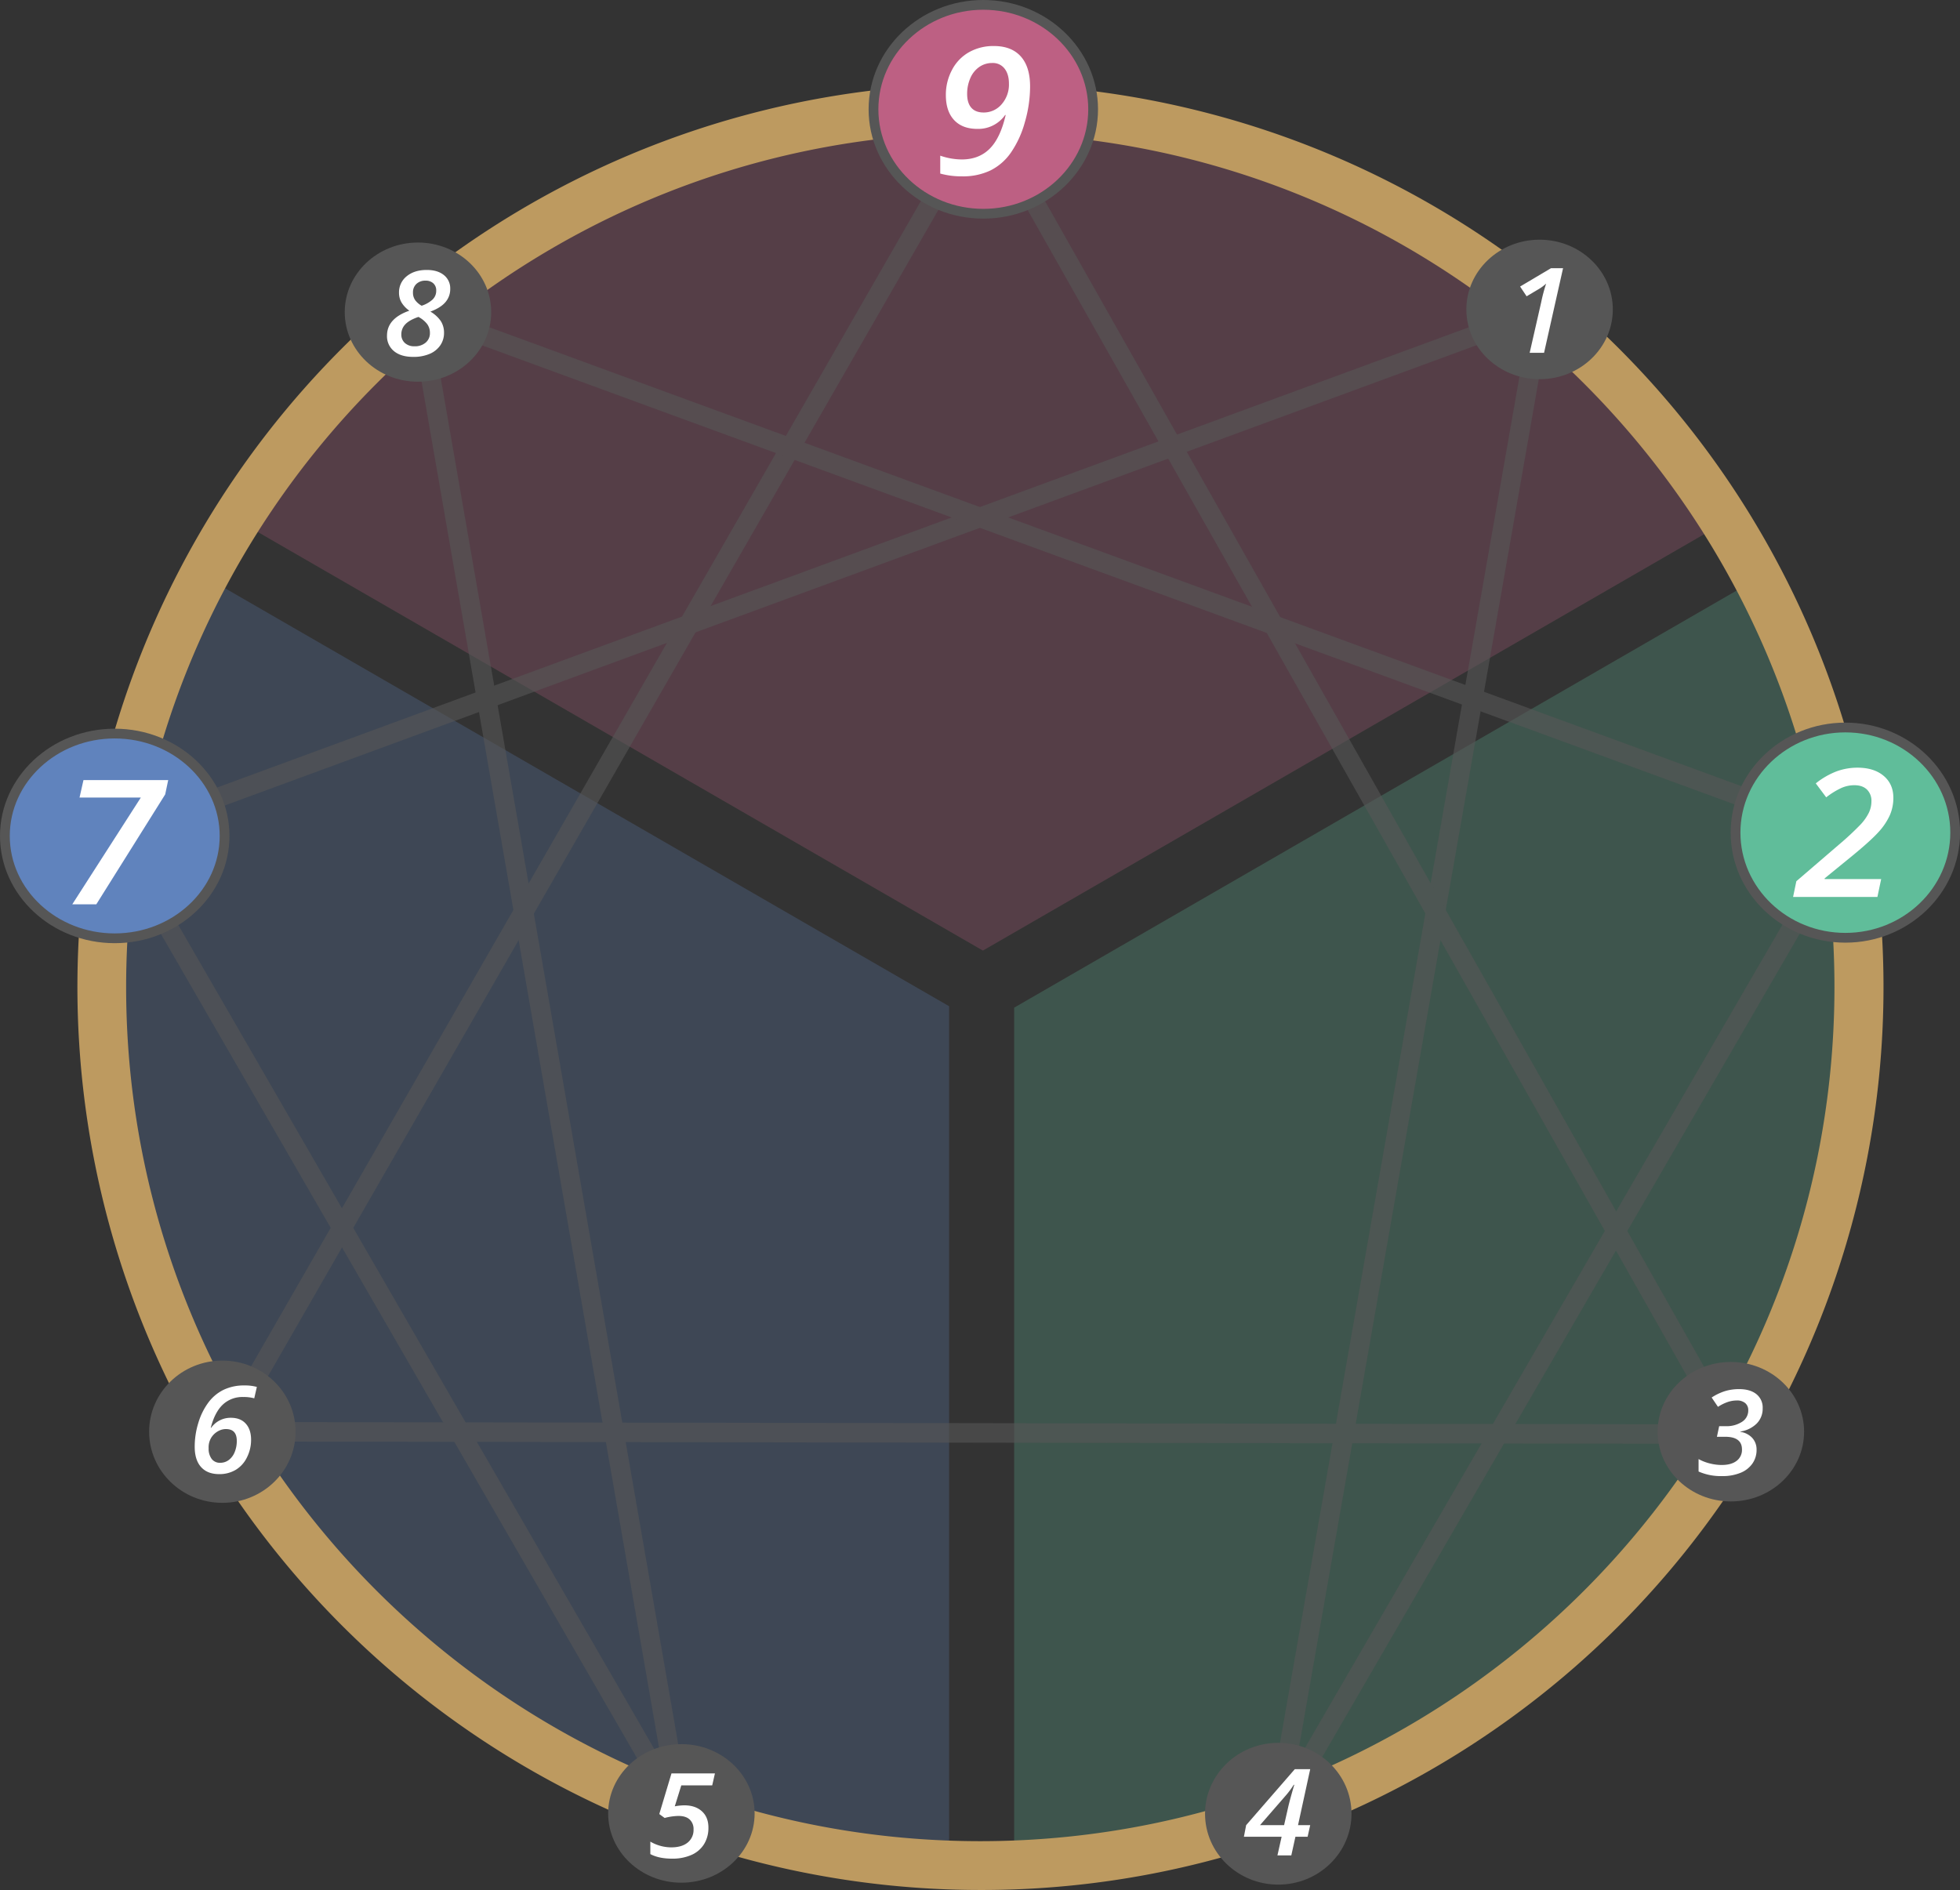 <svg id="Lines" xmlns="http://www.w3.org/2000/svg" viewBox="0 0 1204.44 1161.55"><rect x="0" y="0" width="1204.44" height="1161.55" fill="#333333" stroke="none"/><defs><style>.cls-1{opacity:0.25;}.cls-1,.cls-8{isolation:isolate;}.cls-2{fill:#60bd9a;}.cls-3{fill:#bd6083;}.cls-4{fill:#6083bd;}.cls-5{opacity:0.6;}.cls-6{fill:#565656;}.cls-7{fill:#bd9a60;}.cls-9{fill:#fff;}</style></defs><g class="cls-1"><path class="cls-2" d="M1064.55,885.9c-132.76,219.71-369.16,254.28-441.33,259.66V619.29l457-263.87C1167.5,522.9,1162.1,724.45,1064.55,885.9Z"/></g><g class="cls-1"><path class="cls-3" d="M1060.6,320.58,604,584.21l-459-265C299.49,66.6,629.52-12.93,882.12,141.58a536.06,536.06,0,0,1,178.47,179Z"/></g><g class="cls-1"><path class="cls-4" d="M583.22,618.41V1146C392,1137.34,218.44,1029.7,128.06,861.9,8,638.9,94.22,420.11,125.8,354.32L564,607.32Z"/></g><g class="cls-5"><g id="_1-4" data-name=" 1-4"><rect class="cls-6" x="396.75" y="647.31" width="938.35" height="12" transform="translate(72.9 1393.41) rotate(-80.06)"/></g><g id="_2-4" data-name=" 2-4"><rect class="cls-6" x="611.4" y="808.23" width="696.39" height="12" transform="translate(-226.15 1235.92) rotate(-59.89)"/></g><g id="_5-8" data-name=" 5-8"><rect class="cls-6" x="331.91" y="184.84" width="12" height="936.75" transform="translate(-106.87 67.52) rotate(-9.86)"/></g><g id="_5-7" data-name=" 5-7"><rect class="cls-6" x="238.47" y="466.84" width="12" height="694.37" transform="translate(-374.37 231.41) rotate(-30.01)"/></g><g id="_1-7" data-name=" 1-7"><rect class="cls-6" x="42.13" y="346.29" width="933.49" height="12" transform="translate(-90.32 197.3) rotate(-20.19)"/></g><g id="_3-6" data-name=" 3-6"><rect class="cls-6" x="593.9" y="416.82" width="12" height="927.7" transform="translate(-281.71 1479.18) rotate(-89.91)"/></g><g id="_3-9" data-name=" 3-9"><rect class="cls-6" x="827.42" y="6.75" width="12" height="934.8" transform="translate(-125.44 471.45) rotate(-29.48)"/></g><g id="_6-9" data-name=" 6-9"><rect class="cls-6" x="-98.6" y="467.43" width="937.04" height="12" transform="matrix(0.5, -0.87, 0.87, 0.5, -224.89, 558.19)"/></g><g id="_2-8" data-name=" 2-8"><rect class="cls-6" x="690" y="-114.41" width="12" height="933.61" transform="translate(125.62 884.62) rotate(-69.87)"/></g></g><path class="cls-7" d="M602.4,1161.55a555,555,0,0,1-216-1066.17,555,555,0,0,1,432,1022.56A551.41,551.41,0,0,1,602.4,1161.55Zm0-1079.78C313,81.77,77.51,317.23,77.51,606.66S313,1131.55,602.4,1131.55s524.89-235.47,524.89-524.89S891.83,81.77,602.4,81.77Z"/><g id="Small"><g id="cnGtrwEe8"><path class="cls-6" d="M991.09,190.17c0,23.67-20.15,42.87-45,42.87s-45-19.2-45-42.87,20.16-42.86,45-42.86S991.09,166.52,991.09,190.17Z"/></g><g class="cls-8"><path class="cls-9" d="M948.84,216.83H940l7.06-31a100.17,100.17,0,0,1,3.06-11.52,28.62,28.62,0,0,1-5,3.63l-7,4.16-4-6,19-11.28h7.4Z"/></g></g><g id="Small-2"><g id="j2O8mOdLj6"><path class="cls-6" d="M1179,511.72c0,23.78-20.16,43.08-45,43.08s-45-19.3-45-43.08,20.16-43.07,45-43.07S1179,488,1179,511.72Z"/></g><g class="cls-8"><path class="cls-9" d="M1147.11,538.06h-34.55l1.34-6.44,17.52-15.09a116.12,116.12,0,0,0,8.86-8.26,20.11,20.11,0,0,0,3.37-4.77,10.88,10.88,0,0,0,1-4.7,6.34,6.34,0,0,0-1.84-4.81,7.19,7.19,0,0,0-5.19-1.77,13.41,13.41,0,0,0-5.17,1.07,32,32,0,0,0-6.32,3.9l-4.27-5.72a31.61,31.61,0,0,1,8.59-5A24.82,24.82,0,0,1,1139,485q6.74,0,10.71,3.33a11.07,11.07,0,0,1,4,9,17.73,17.73,0,0,1-1.45,7.19,25.7,25.7,0,0,1-4.57,6.81,101.46,101.46,0,0,1-10.56,9.6l-11.57,9.44v.29h23.13Z"/></g></g><g id="Small-3"><g id="j2O8mOdLj6-2"><path class="cls-6" d="M1108.63,879.9c0,23.65-20.16,42.86-45,42.86s-45-19.21-45-42.86,20.16-42.86,45-42.86S1108.63,856.21,1108.63,879.9Z"/></g><g class="cls-8"><path class="cls-9" d="M1083.18,865.52a12.88,12.88,0,0,1-3.69,9.39,18,18,0,0,1-10,4.88V880a12.38,12.38,0,0,1,7.34,3.77,10.55,10.55,0,0,1,2.6,7.29,14.41,14.41,0,0,1-2.55,8.41,16.3,16.3,0,0,1-7.34,5.71,29,29,0,0,1-11.37,2,33.62,33.62,0,0,1-14.38-2.81v-7.65a28.3,28.3,0,0,0,6.93,2.69,30.1,30.1,0,0,0,7.3.94q5.87,0,9.15-2.54a8.37,8.37,0,0,0,3.29-7q0-7.8-10.39-7.79h-5l1.38-6.52h4a17.3,17.3,0,0,0,10-2.65,8.19,8.19,0,0,0,3.87-7.09,5.59,5.59,0,0,0-1.85-4.43,7.65,7.65,0,0,0-5.21-1.62,17.48,17.48,0,0,0-5.48.91,27.14,27.14,0,0,0-6.07,3l-3.88-5.73a33.12,33.12,0,0,1,8.42-4,30,30,0,0,1,8.46-1.16q6.84,0,10.69,3.15A10.51,10.51,0,0,1,1083.18,865.52Z"/></g></g><g id="Small-4"><g id="j2O8mOdLj6-3"><path class="cls-6" d="M830.51,1114.69c0,24-20.16,43.56-45,43.56s-45-19.52-45-43.56,20.16-43.57,45-43.57S830.51,1090.64,830.51,1114.69Z"/></g><g class="cls-8"><path class="cls-9" d="M803.54,1128.84h-7.49l-2.53,11.46H785l2.57-11.46H764.39l1.38-7.13,29.91-34.42h9.46l-7.49,34.42h7.49Zm-14.45-7.13,2.53-11.17q1.15-4.92,3.72-13.63H795a51.57,51.57,0,0,1-5,6.72l-15.72,18.08Z"/></g></g><g id="Small-5"><g id="bOwZDhFv1"><path class="cls-6" d="M463.72,1114.49c0,23.5-20.15,42.58-45,42.58s-45-19.08-45-42.58,20.16-42.57,45-42.57S463.72,1091,463.72,1114.49Z"/></g><g class="cls-8"><path class="cls-9" d="M420.52,1109.53q6.78,0,10.81,3.66t4,10.09a18.86,18.86,0,0,1-2.62,10,17.28,17.28,0,0,1-7.64,6.66,28.57,28.57,0,0,1-12.14,2.35q-8,0-13.29-2.79v-7.67a25.8,25.8,0,0,0,12.81,3.53q6.48,0,10.11-2.93a9.89,9.89,0,0,0,3.63-8.13,7.88,7.88,0,0,0-2.32-6q-2.33-2.25-7-2.25a34.78,34.78,0,0,0-8.43,1.24l-3.3-2.4,7.5-25h26.7l-1.68,7.38h-19l-4,12.87A33,33,0,0,1,420.52,1109.53Z"/></g></g><g id="Small-6"><g id="bOwZDhFv1-2"><path class="cls-6" d="M181.64,879.9c0,24.13-20.16,43.71-45,43.71s-45-19.58-45-43.71,20.16-43.71,45-43.71S181.64,855.75,181.64,879.9Z"/></g><g class="cls-8"><path class="cls-9" d="M119.65,889.1a49.38,49.38,0,0,1,2.26-14.73,39.94,39.94,0,0,1,6.17-12.45,25.83,25.83,0,0,1,9.38-7.8,29,29,0,0,1,12.8-2.65,27.86,27.86,0,0,1,7.58.91l-1.6,7a24.33,24.33,0,0,0-6.77-.8,17.52,17.52,0,0,0-12.59,4.7q-4.94,4.7-7.37,14.24h.23a14.58,14.58,0,0,1,12.18-6.17q5.84,0,9.1,3.59t3.27,9.87a23.73,23.73,0,0,1-2.56,10.92,18,18,0,0,1-6.93,7.64,19.39,19.39,0,0,1-10.09,2.6q-7.25,0-11.16-4.36T119.65,889.1ZM135.31,899a8.59,8.59,0,0,0,5.34-1.76,11.34,11.34,0,0,0,3.59-4.88,17.88,17.88,0,0,0,1.27-6.82q0-7.26-6.65-7.26a9.23,9.23,0,0,0-3.57.69,11.77,11.77,0,0,0-2.95,1.74,11.5,11.5,0,0,0-2.19,2.34,11.65,11.65,0,0,0-1.46,3,12,12,0,0,0-.48,4.11,10.31,10.31,0,0,0,1.85,6.43A6.2,6.2,0,0,0,135.31,899Z"/></g></g><g id="Small-7"><g id="bOwZDhFv1-3"><path class="cls-6" d="M115.47,513.75c0,23.15-20.16,41.94-45,41.94s-45-18.79-45-41.94,20.16-41.94,45-41.94S115.47,490.61,115.47,513.75Z"/></g><g class="cls-8"><path class="cls-9" d="M53.11,541.77,81.19,498H56.09l1.6-7.14H92.41l-1.23,5.85-28.24,45Z"/></g></g><g id="Small-8"><g id="cnGtrwEe8-2"><path class="cls-6" d="M301.85,191.83c0,23.61-20.16,42.77-45,42.77s-45-19.16-45-42.77,20.16-42.77,45-42.77S301.85,168.23,301.85,191.83Z"/></g><g class="cls-8"><path class="cls-9" d="M262.24,165.91q6.67,0,10.55,3.16a10.38,10.38,0,0,1,3.88,8.48,12.2,12.2,0,0,1-2.95,8.15q-2.94,3.47-9.24,5.81a19.58,19.58,0,0,1,6.43,5.87,13.19,13.19,0,0,1,1.95,7.16,13.38,13.38,0,0,1-2.29,7.68,14.94,14.94,0,0,1-6.54,5.26,25.05,25.05,0,0,1-10.1,1.86q-7.58,0-11.84-3.55a11.77,11.77,0,0,1-4.27-9.52q0-10.53,13.72-15.33a16.68,16.68,0,0,1-4.86-5.15A11.62,11.62,0,0,1,245.2,180a12.59,12.59,0,0,1,4.74-10.24Q254.67,165.9,262.24,165.91Zm-5.11,28.86q-5.55,1.92-8,4.49a8.7,8.7,0,0,0-2.5,6.27,6.81,6.81,0,0,0,2.2,5.29,8.44,8.44,0,0,0,5.89,2,10.08,10.08,0,0,0,6.88-2.27,7.52,7.52,0,0,0,2.59-5.93,8.93,8.93,0,0,0-1.81-5.6A16.58,16.58,0,0,0,257.13,194.77Zm4.36-22.29a7.88,7.88,0,0,0-5.59,2,6.89,6.89,0,0,0-2.12,5.26,7.82,7.82,0,0,0,1.45,4.86,12.55,12.55,0,0,0,3.88,3.3,18.72,18.72,0,0,0,6.62-3.72,7.36,7.36,0,0,0,2.33-5.58,5.76,5.76,0,0,0-1.79-4.49A6.86,6.86,0,0,0,261.49,172.48Z"/></g></g><g id="Small-9"><g id="cnGtrwEe8-3"><path class="cls-6" d="M648.13,68.09c0,23.62-20.16,42.78-45,42.78s-45-19.16-45-42.78,20.16-42.79,45-42.79S648.13,44.48,648.13,68.09Z"/></g><g class="cls-8"><path class="cls-9" d="M622.32,58.7a52.57,52.57,0,0,1-2.16,14.72,41.09,41.09,0,0,1-5.69,12.4A22.44,22.44,0,0,1,606,93.17a26.08,26.08,0,0,1-11.58,2.4,32.55,32.55,0,0,1-9-1.14V87.08a27.32,27.32,0,0,0,8.8,1.53,15.49,15.49,0,0,0,11.41-4.37q4.41-4.36,6.61-13.82h-.23a13.43,13.43,0,0,1-11.37,5.69q-6.16,0-9.53-3.63t-3.38-10.23A21.68,21.68,0,0,1,590.32,52a17.66,17.66,0,0,1,7-7.26,20.22,20.22,0,0,1,10.23-2.54q7.17,0,11,4.24T622.32,58.7Zm-15.48-9.59a9.19,9.19,0,0,0-5.42,1.67,10.69,10.69,0,0,0-3.64,4.62,16,16,0,0,0-1.27,6.36,8.33,8.33,0,0,0,1.72,5.68,6.3,6.3,0,0,0,5,2,9.59,9.59,0,0,0,7.38-3.33,12.25,12.25,0,0,0,3-8.53,9.71,9.71,0,0,0-1.79-6.13A6,6,0,0,0,606.84,49.11Z"/></g></g><g id="Medium"><g id="j2O8mOdLj6-4"><path class="cls-2" d="M1201.44,511.72c0,35.66-30.24,64.62-67.48,64.62s-67.49-29-67.49-64.62,30.24-64.61,67.49-64.61S1201.44,476.06,1201.44,511.72Z"/><path class="cls-6" d="M1134,579.34c-38.87,0-70.49-30.33-70.49-67.62s31.62-67.61,70.49-67.61,70.48,30.33,70.48,67.61S1172.82,579.34,1134,579.34Zm0-129.23c-35.56,0-64.49,27.64-64.49,61.61s28.93,61.62,64.49,61.62,64.48-27.64,64.48-61.62S1169.51,450.11,1134,450.11Z"/></g><g class="cls-8"><path class="cls-9" d="M1153.69,551.24h-51.82l2-9.65L1130.15,519a177.07,177.07,0,0,0,13.3-12.39,30.35,30.35,0,0,0,5-7.16,16.29,16.29,0,0,0,1.56-7,9.55,9.55,0,0,0-2.76-7.22q-2.76-2.65-7.78-2.65a19.79,19.79,0,0,0-7.75,1.61,47.11,47.11,0,0,0-9.49,5.84l-6.41-8.58a47.79,47.79,0,0,1,12.88-7.43,37.44,37.44,0,0,1,12.72-2.22q10.1,0,16.07,5t6,13.47a26.7,26.7,0,0,1-2.18,10.78,39.17,39.17,0,0,1-6.86,10.22q-4.68,5.22-15.84,14.4l-17.35,14.16v.43H1156Z"/></g></g><g id="Medium-2"><g id="bOwZDhFv1-4"><path class="cls-4" d="M138,513.75c0,34.73-30.24,62.91-67.49,62.91S3,548.48,3,513.75s30.24-62.91,67.48-62.91S138,479,138,513.75Z"/><path class="cls-6" d="M70.48,579.66C31.62,579.66,0,550.09,0,513.75s31.62-65.91,70.48-65.91S141,477.41,141,513.75,109.35,579.66,70.48,579.66Zm0-125.82C34.93,453.84,6,480.72,6,513.75s28.93,59.91,64.48,59.91S135,546.78,135,513.75,106,453.84,70.48,453.84Z"/></g><g class="cls-8"><path class="cls-9" d="M44.41,555.79l42.14-65.64H48.88l2.41-10.71h52.07l-1.84,8.78L59.17,555.79Z"/></g></g><g id="Medium-3"><g id="cnGtrwEe8-4"><path class="cls-3" d="M671.74,67.18c0,35.43-30.23,64.18-67.48,64.18s-67.49-28.75-67.49-64.18S567,3,604.22,3,671.74,31.76,671.74,67.18Z"/><path class="cls-6" d="M604.26,134.36c-38.87,0-70.49-30.14-70.49-67.18S565.37,0,604.22,0s70.52,30.14,70.52,67.18S643.12,134.36,604.26,134.36ZM604.22,6c-35.54,0-64.45,27.45-64.45,61.18s28.93,61.18,64.49,61.18,64.48-27.45,64.48-61.18S639.8,6,604.22,6Z"/></g><g class="cls-8"><path class="cls-9" d="M633,53.1a78.92,78.92,0,0,1-3.24,22.09,61.51,61.51,0,0,1-8.54,18.59,33.51,33.51,0,0,1-12.64,11,39.09,39.09,0,0,1-17.37,3.6,48.81,48.81,0,0,1-13.42-1.71v-11A41,41,0,0,0,591,98q10.51,0,17.12-6.55T618,70.69h-.34a20.14,20.14,0,0,1-17.06,8.52q-9.23,0-14.29-5.43t-5.07-15.35A32.37,32.37,0,0,1,585,43a26.46,26.46,0,0,1,10.44-10.9,30.42,30.42,0,0,1,15.35-3.81q10.74,0,16.47,6.37T633,53.1ZM609.81,38.72a13.79,13.79,0,0,0-8.14,2.5,16,16,0,0,0-5.45,6.93,23.86,23.86,0,0,0-1.9,9.54q0,5.6,2.57,8.52t7.5,2.93a14.36,14.36,0,0,0,11.07-5A18.33,18.33,0,0,0,620,51.35q0-5.76-2.69-9.19A9,9,0,0,0,609.81,38.72Z"/></g></g></svg>